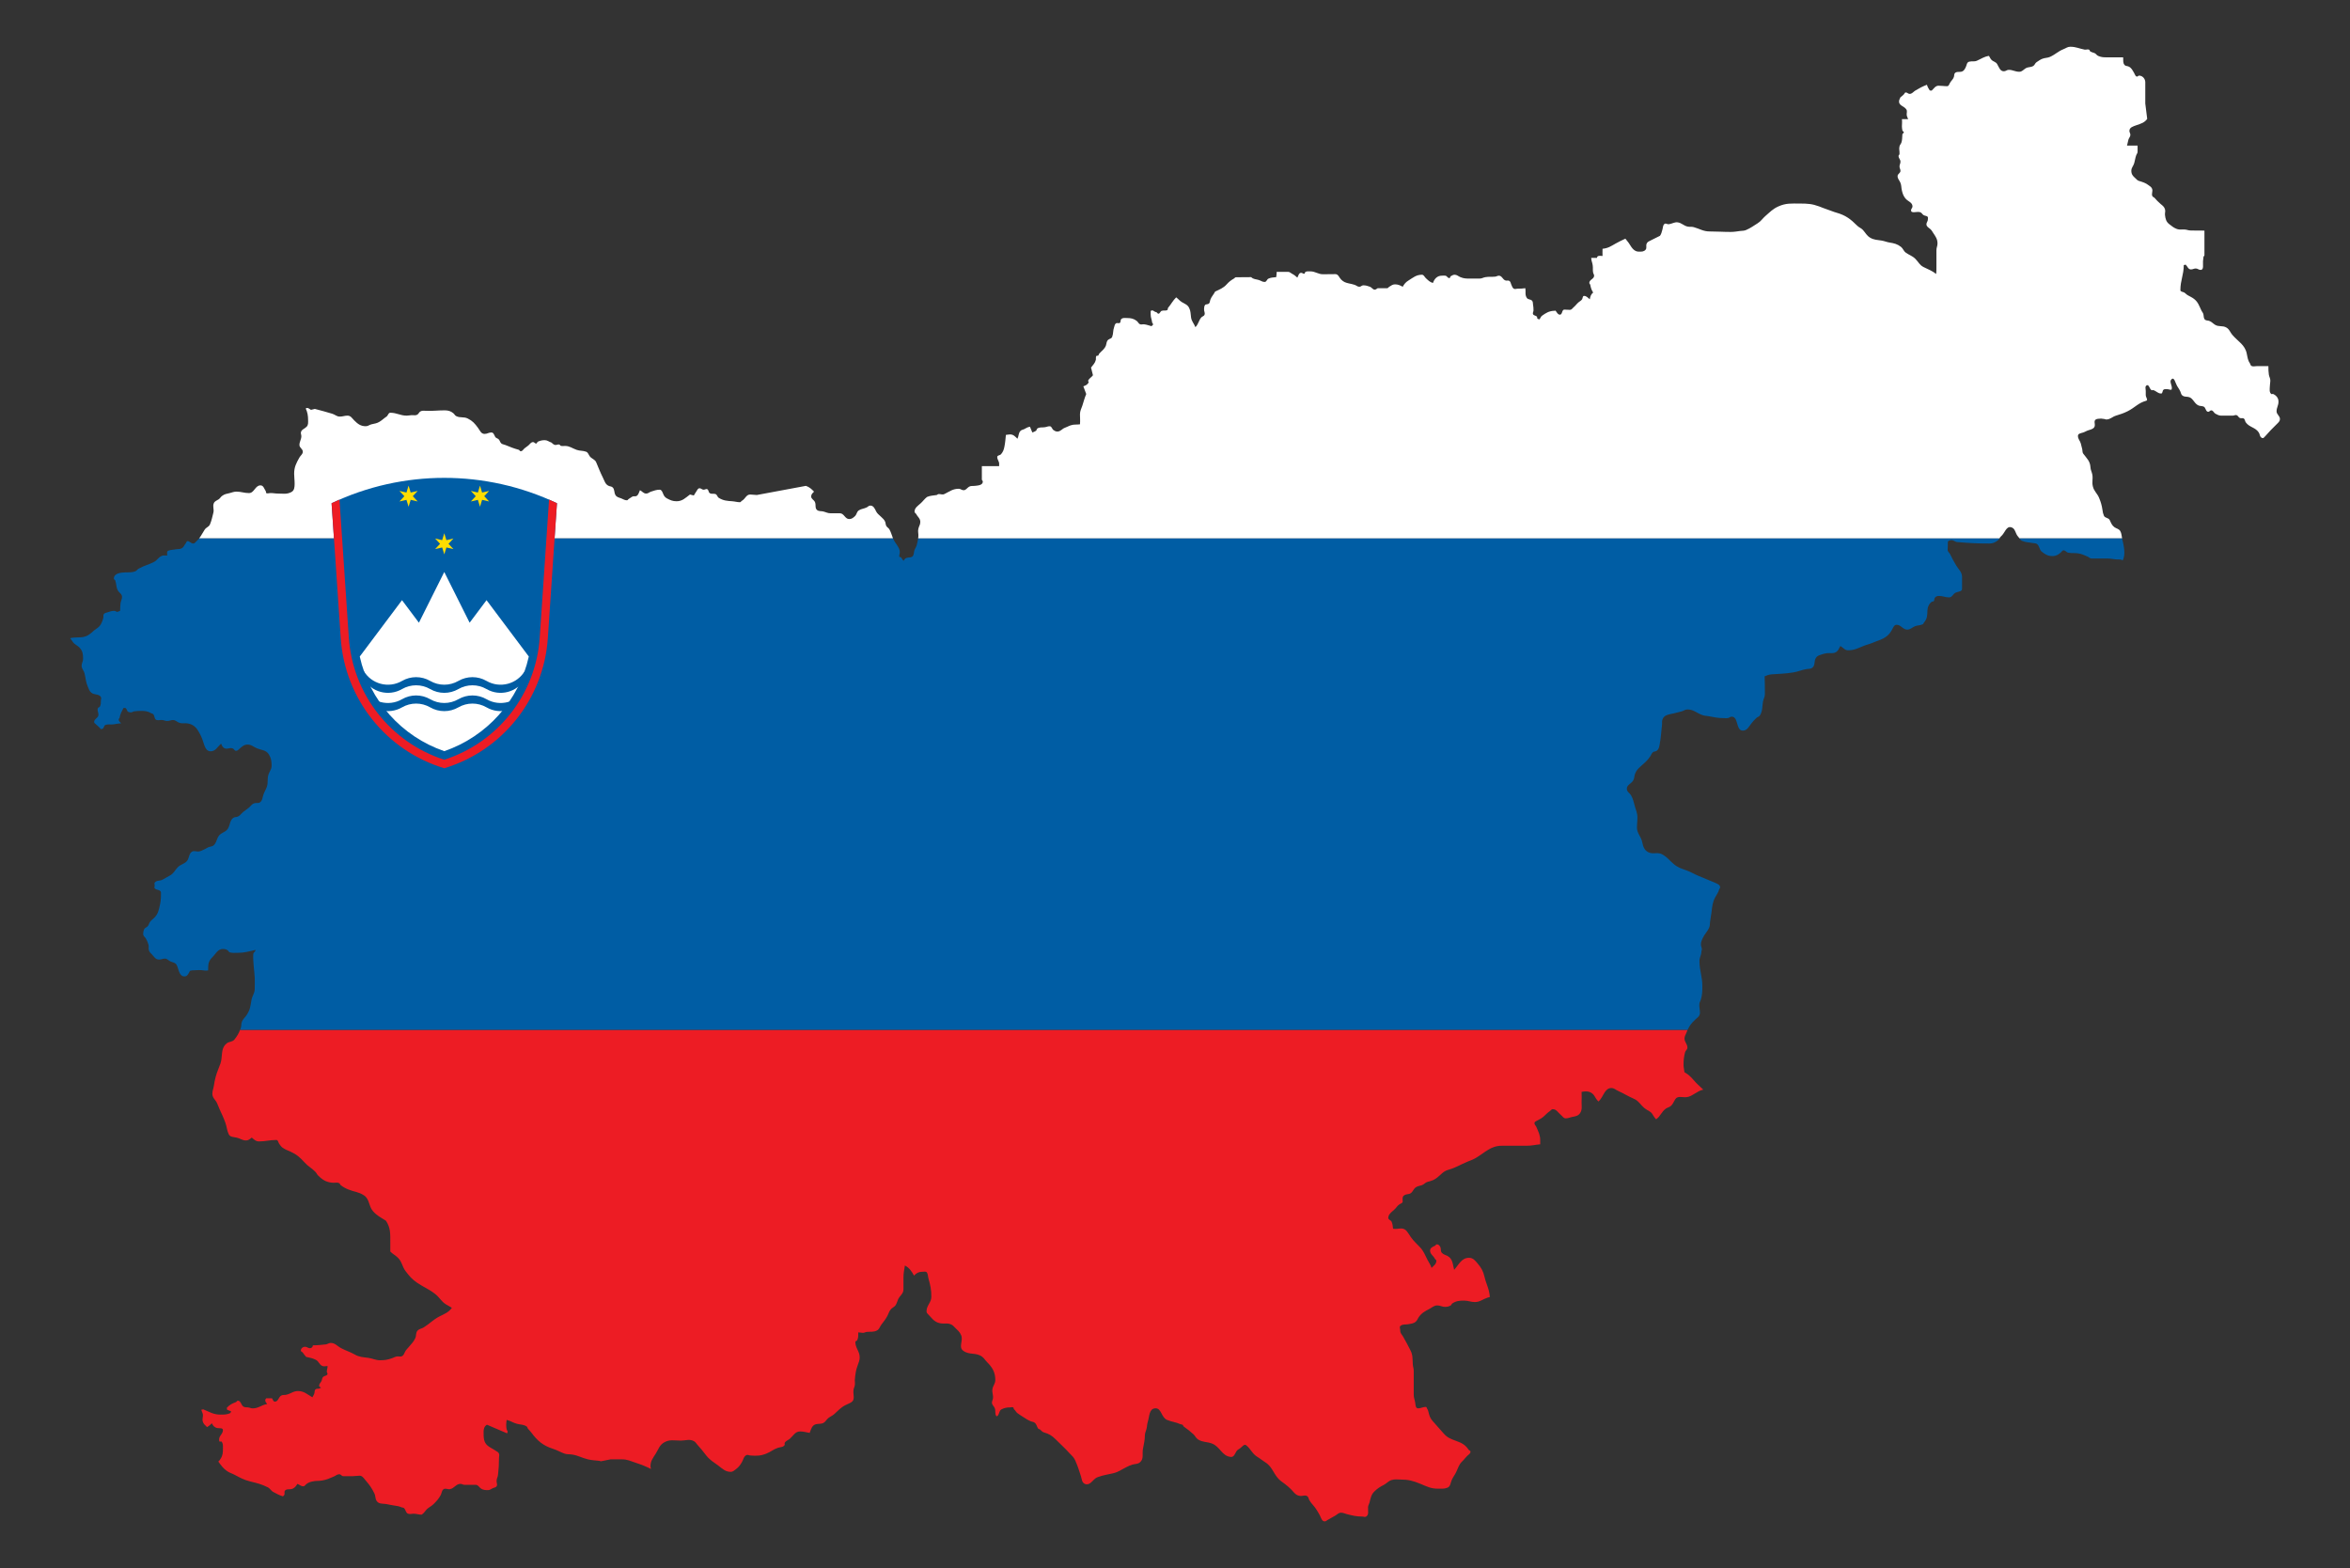 <?xml version="1.0" encoding="UTF-8"?>
<!DOCTYPE svg  PUBLIC '-//W3C//DTD SVG 1.1//EN'  'http://www.w3.org/Graphics/SVG/1.1/DTD/svg11.dtd'>
<svg enable-background="new 0 0 2550 1701.481" version="1.1" viewBox="0 0 2550 1701.5" xml:space="preserve" xmlns="http://www.w3.org/2000/svg">

	
		<rect x="0" y="0" width="2550" height="1701.5" fill="#333333" stroke="none"/>

	
		<path d="m1449 1644.5c2.208-1.324 3.524-3.132 6.262-3.132 2.48 0 3.926 0.999 6.262 1.565 6.274 1.521 10.177 2.61 16.7 2.61 1.565 0 2.893 0.819 4.174 0 3.415-2.181 1.725-6.261 2.088-10.437 0.158-1.823 1.128-3.012 1.566-4.697 1.256-4.838 1.697-8.481 5.218-12.002 3.391-3.392 6.137-5.082 10.437-7.306 3.265-1.689 4.835-4.158 8.35-5.218 3.397-1.025 5.74-0.523 9.393-0.523 8.743 0 13.969 1.42 21.918 4.696 6.922 2.852 11.22 5.219 18.787 5.219 4.046 0 6.657 0.4 10.437-1.044 3.394-1.297 3.262-5.087 4.697-8.349 1.434-3.26 3.101-5.104 4.697-8.35 2.317-4.712 3.006-8.475 6.783-12.003 2.091-1.951 3.133-3.654 5.219-5.74 1.564-1.564 3.652-2.348 3.652-4.697 0-1.172-1.512-1.206-2.087-2.088-3.339-5.12-7.187-7.27-13.047-9.393-6.014-2.179-9.932-3.508-14.09-8.349-4.581-5.334-7.426-8.228-12.003-13.568-2.467-2.878-3.263-5.219-4.175-8.871-0.391-1.565-0.663-2.863-1.566-4.175-0.532-0.775-0.523-2.088-1.565-2.088-3.26 0-5.087 1.565-8.35 1.565-2.738 0-2.725-3.655-3.131-6.262-0.507-3.262-1.566-5.086-1.566-8.479v-25.832c0-2.87-0.875-4.569-1.043-7.438-0.353-6.002 0.152-9.796-2.61-15.134-2.977-5.751-4.597-8.983-7.829-14.612-1.336-2.33-3.131-3.652-3.131-6.391 0-2.219-1.338-4.395 0.523-5.611 2.729-1.785 5.214-0.938 8.349-1.565 3.387-0.676 5.871-0.653 8.35-3.131 1.174-1.174 1.667-2.759 2.609-4.174 3.231-4.849 6.902-6.681 12.003-9.394 2.987-1.589 4.828-3.652 8.349-3.652 3.263 0 5.09 1.565 8.35 1.565 2.48 0 4.16-0.42 6.262-1.565 0.768-0.419 0.783-1.567 1.566-2.088 4.306-2.869 7.828-3.131 13.047-3.131 4.435 0 7.045 1.566 11.481 1.566 5.61 0 8.356-2.985 13.568-4.697 0.98-0.322 1.879-0.569 2.736-0.779-0.783-9.393-3.65-13.05-5.867-22.183-1.437-6.001-3.392-9.521-7.307-14.09-2.74-3.259-4.957-6.262-9.393-6.262-8.089 0-10.829 7.045-16.177 13.047-1.565-6.262-1.565-12.132-7.305-15.134-2.349-1.174-4.698-1.566-6.263-3.654-1.436-1.955-0.392-4.174-1.564-6.262-0.784-1.434-1.958-2.609-3.654-2.609-1.044 0-1.176 1.176-2.088 1.565-2.608 1.176-5.218 2.349-5.218 5.219 0 3.914 3.522 5.479 5.218 8.871 0.391 0.916 1.567 1.044 1.567 2.088 0 3.654-2.61 5.219-5.219 7.827-1.044-3.391-2.48-5.218-4.175-8.349-3.001-5.609-4.046-9.522-8.349-14.091-3.785-4.042-6.655-6.391-9.916-10.958-3.131-4.436-4.958-9.393-10.437-9.393-3.524 0-5.351 0.913-8.872 0.26-0.392-2.999-0.392-4.825-1.565-7.566-0.783-1.827-3.652-2.088-3.652-4.175 0-4.958 6.001-7.567 8.871-11.481 1.043-1.304 1.826-2.217 3.13-3.131 1.435-1.043 3.654-1.304 3.654-3.131 0-2.478-0.653-4.697 1.044-6.262 1.827-1.695 3.782-1.434 6.262-2.087 3.783-1.174 3.914-5.349 7.306-7.306 2.216-1.305 3.914-1.305 6.262-2.088 2.478-0.912 3.652-2.999 6.262-3.652 4.304-1.044 7.045-1.956 10.437-4.696 4.435-3.522 6.523-6.785 12.003-8.35 8.35-2.348 12.915-5.609 20.874-8.871 3.131-1.304 5.349-1.956 8.35-3.652 10.697-6.131 16.438-13.568 28.831-13.568h26.875c5.74 0 9.003-1.044 14.744-1.566v-4.305c0-5.872-1.957-9.133-4.174-14.483-0.654-1.566-2.088-2.348-2.088-4.175 0-1.434 1.434-1.955 2.608-2.61 2.349-1.434 4.175-1.955 6.263-3.652 3.131-2.478 4.565-4.565 7.828-6.783 1.174-0.783 1.695-2.088 3.131-2.088 4.175 0 5.609 3.652 8.872 6.262 1.956 1.565 2.739 3.654 5.219 3.654 2.87 0 4.565-1.044 7.305-1.565 3.522-0.652 6.391-1.174 8.35-4.175 2.348-3.654 1.566-6.914 1.566-11.349 0-4.567 0.261-7.045 0-11.612 1.827-0.261 2.739-0.523 4.566-0.523 4.174 0 7.437 1.697 9.525 5.218 1.304 2.22 2.216 3.785 4.174 5.742 3.392-3 4.305-6.131 6.785-9.916 1.826-2.739 3.914-4.698 7.306-4.698 2.999 0 4.565 1.958 7.306 3.132 6.652 3.001 10.044 5.479 16.699 8.349 5.609 2.348 7.306 6.523 12.002 10.437 3.131 2.609 6.262 3.002 8.35 6.262 1.434 2.22 2.216 3.785 4.175 5.742 4.825-3.392 5.609-7.958 10.437-11.481 1.434-1.044 2.608-1.305 4.174-2.088 3.522-1.955 4.043-5.086 6.262-8.349 2.478-3.782 7.306-1.695 12.002-2.088 6.263-0.521 12.046-7.225 18.309-8.14-1.875-1.66-3.721-3.545-5.784-5.428-2.999-2.738-4.436-4.959-7.306-7.827-2.507-2.507-4.813-4.213-7.376-5.67-0.254-2.942-0.974-5.158-0.974-8.028 0-5.218 0.365-8.357 1.565-13.439 0.495-2.094 2.61-3 2.61-5.219 0-4.043-3.131-5.869-3.131-9.914 0-2.609 1.262-3.93 2.087-6.262 0.397-1.121 0.805-2.157 1.235-3.132h-1570.7c-1.485 3.999-3.144 6.742-6.055 10.435-2.22 2.871-5.612 2.088-8.35 4.175-5.35 4.175-4.958 9.786-5.741 16.699-0.523 4.175-1.565 6.655-3.131 10.437-2.87 7.177-4.046 11.613-5.219 19.309-0.521 3.131-1.565 5.089-1.565 8.35 0 4.567 3.392 6.262 5.219 10.437 0.912 2.348 1.565 3.914 2.609 6.262 2.478 5.479 4.174 8.872 6.262 14.612 1.695 4.697 1.565 7.959 3.654 12.524 1.433 3.132 4.957 3.001 8.349 3.652 4.043 0.783 6.262 3.132 10.437 3.132 2.739 0 4.175-1.567 6.262-3.132 2.61 2.349 4.305 4.175 7.828 4.175 7.306 0 11.481-1.565 18.787-1.565 2.087 0 1.956 2.609 3.131 4.175 1.172 1.565 2.088 3.131 3.652 4.175 2.871 2.087 5.087 2.74 8.35 4.175 6.913 3.131 10.567 6.394 15.656 12.002 3.913 4.306 7.305 5.74 11.48 9.916 1.437 1.436 1.697 2.74 3.131 4.174 5.09 5.089 9.525 7.567 16.699 7.827 2.48 0 4.175-0.651 6.263 0.523 0.783 0.392 0.783 1.565 1.565 2.087 2.87 2.219 5.088 3.392 8.35 4.696 6.262 2.609 10.958 2.48 16.699 6.263 6.394 4.174 4.957 11.48 9.914 17.221 4.435 5.089 8.481 6.784 14.09 10.437 4.959 7.567 4.698 13.829 4.698 22.833v10.566c3.001 3.003 5.479 3.915 8.349 6.785 4.568 4.567 4.436 9.525 8.35 14.612 4.175 5.479 6.784 8.61 12.525 12.524 7.305 4.958 12.263 6.523 19.307 12.002 5.219 4.046 6.523 8.089 12.003 11.481 2.219 1.304 4.045 2.219 6.263 3.654-3.654 5.088-7.957 6.522-13.569 9.393-7.174 3.784-10.437 7.828-17.221 12.003-2.217 1.304-4.435 1.304-6.262 3.131-2.348 2.348-1.305 5.35-2.61 8.349-1.956 4.307-4.436 6.263-7.306 9.916-1.044 1.304-2.217 2.219-3.131 3.654-1.565 2.479-1.955 5.479-4.697 6.262-1.434 0.392-2.61-0.13-4.175 0-2.609 0.131-3.782 1.304-6.262 2.087-4.697 1.565-7.566 2.088-12.525 2.088-5.086 0-8.088-1.956-13.047-2.61-5.739-0.783-9.654-0.783-14.611-3.654-5.348-2.999-9.133-3.914-14.612-6.783-4.305-2.216-6.523-5.74-11.48-5.74-2.088 0-3.132 1.305-5.219 1.565-4.826 0.523-9.262 1.045-14.09 1.045 0 1.695-1.437 3.131-3.132 3.131-2.087 0-3.13-1.565-5.218-1.565-2.48 0-4.697 1.695-4.697 4.175 0 1.172 1.434 1.172 2.087 2.087 1.044 1.434 2.348 3.392 3.654 4.697 4.043 0.912 6.784 1.305 10.436 3.131 3.522 1.695 3.654 5.349 7.307 6.785 1.826 0.651 3.391 0 5.479 0 0.13 2.477-0.783 3.782-0.783 6.262 0 0.912 0.783 1.174 0.783 2.087 0 2.349-3.392 1.956-4.958 3.654-1.044 1.172-0.914 2.738-1.565 4.174-0.914 1.956-2.61 3-2.61 5.219 0 1.174 1.304 1.304 2.088 2.087-0.784 0.13-1.305 0.912-2.088 1.044-1.436 0.261-3.263-0.132-4.175 1.044-0.914 1.174-0.521 2.739-1.043 4.175-0.523 1.694-1.305 2.608-2.088 4.174-5.739-3.263-9.002-6.783-15.655-6.783-5.48 0-8.221 3.392-13.568 4.175-1.437 0.128-2.871 0-4.175 0.521-3.524 1.565-3.392 6.785-7.306 6.785-1.827 0-2.088-2.219-3.131-3.654h-6.263c-0.392 0.783-1.043 1.174-1.043 2.088 0 1.826 1.043 2.738 2.087 4.174-6.393 1.044-9.263 4.698-15.655 4.698-2.088 0-3.131-0.784-5.219-1.044-1.565-0.132-2.74 0-4.174-0.523-3.392-1.175-3.132-6.783-6.785-6.783-1.044 0-1.176 1.304-2.087 1.565-4.175 1.565-6.916 2.87-9.916 6.262 0.39 0.652-0.132 1.695 0.521 2.088 1.434 0.783 2.609 0.911 4.175 1.565-0.521 0.651-0.261 1.826-1.044 2.087-3.652 1.566-6.394 1.566-10.436 1.566-7.699 0-11.742-2.87-18.787-5.741l-2.087 0.523c0.39 1.565 1.172 2.609 1.565 4.174 0.782 3.131-0.783 5.219 0 8.35 0.651 2.739 2.608 4.175 4.696 6.262 2.217-1.304 3.391-2.348 5.218-4.175 1.174 2.871 3.261 4.826 6.262 5.219 2.217 0.261 5.741-0.261 5.741 2.087 0 4.436-4.175 6.002-4.175 10.437 0 0.783 0.13 1.565 0.523 2.088 0.39 0.521 1.694-0.523 2.087 0 1.827 2.087 1.565 4.435 1.565 7.305 0 4.566-0.132 7.829-2.608 11.481-0.717 1.113-1.433 2.226-2.414 2.926 2.999 4.045 5.152 7.248 9.197 10.119 2.87 2.088 5.087 2.48 8.35 4.175 6.522 3.391 10.176 5.611 17.221 7.306 7.436 1.827 11.872 2.87 18.787 6.262 2.738 1.304 3.521 3.784 6.262 5.219 3.782 2.087 6.262 3.391 10.437 4.696 0.39-0.913 1.434-1.174 1.565-2.088 0.26-1.434-0.393-3.131 0.521-4.175 2.088-2.348 5.479-0.783 8.35-2.087 2.61-1.174 3.652-2.999 5.219-5.219 2.347 0.915 3.652 2.61 6.262 2.61 1.695 0 2.348-1.695 3.652-2.61 2.087-1.434 3.782-2.087 6.262-2.608 3.914-0.912 6.523-0.391 10.437-1.044 4.958-0.783 7.828-2.217 12.524-4.175 2.349-0.912 3.654-2.608 6.263-2.608 1.827 0 2.478 2.087 4.303 2.087h10.177c2.87 0 4.567-0.522 7.437-0.522 3 0 4.436 2.48 6.263 4.698 4.565 5.218 6.913 8.481 9.915 14.611 1.434 3.001 0.651 5.74 2.61 8.35 2.348 3.263 6.392 2.48 10.437 3.131 3.131 0.521 5.087 1.175 8.349 1.566 3.262 0.393 5.48 0.783 8.35 2.088 0.651 0.26 1.565 0.13 2.087 0.521 2.349 1.827 1.956 5.35 4.698 6.262 2.216 0.783 3.782 0 6.262 0 3.261 0.132 5.086 1.044 8.349 1.044 2.218-1.305 3.132-2.739 4.698-4.698 2.61-3.259 5.479-3.913 8.349-6.783 3.392-3.391 5.609-5.74 7.829-9.916 1.172-2.348 0.912-4.826 3.131-6.262 2.087-1.304 4.304 0.393 6.784 0 4.826-0.912 6.523-5.74 11.481-5.74 1.695 0 2.609 1.044 4.305 1.044h12.263c2.741 0 3.654 2.871 5.872 4.175 2.348 1.436 4.435 1.566 7.306 1.566 2.216 0 3.26-1.174 5.218-2.087 1.566-0.783 3.261-0.652 4.175-2.088 1.304-1.955-0.26-3.782 0-6.262 0.261-2.478 1.304-3.782 1.566-6.262 0.783-7.174 1.044-11.088 1.044-18.266 0-1.826 0.651-3.13 0-4.697-0.653-1.565-2.22-2.217-3.653-3.131-3.003-2.087-5.48-2.999-8.35-5.218-4.828-3.782-4.697-9.133-4.697-15.395 0-3.26 0.912-6.002 3.652-7.567l21.918 9.394c0-0.784 0.521-1.174 0.521-1.956 0-0.914-0.914-1.436-1.044-2.219-0.392-1.956-0.521-3.261-0.521-5.348 0-1.958 0.261-3.132 0.521-5.089 4.436 1.044 6.653 3.001 10.96 4.174 4.175 1.176 7.306 0.523 10.958 3.132 0.651 0.392 0.521 1.436 1.044 2.087 1.304 1.565 2.478 2.609 3.654 4.175 6.783 9.132 12.654 14.221 23.483 17.743 4.958 1.565 7.566 3.392 12.525 5.218 2.999 1.044 5.218 0.523 8.349 1.044 6.784 1.044 10.567 3.652 17.222 5.218 5.218 1.176 6.652 0.915 12.003 1.567l2.087 0.521 10.437-2.088h12.397c5.872 0 9.263 1.827 14.743 3.654 6.653 2.219 10.437 3.654 16.7 6.783-0.132-1.172-0.523-1.826-0.523-2.999 0-5.74 2.739-8.871 5.741-13.7 2.999-4.825 4.043-9.132 8.872-12.002 6.13-3.652 11.088-2.087 18.265-2.087 5.479 0 9.262-1.956 14.091 0.521 1.694 0.783 2.477 2.348 3.652 3.654 3.914 4.306 6.262 7.306 9.914 12.002 4.175 5.218 7.829 7.045 13.047 10.959 4.698 3.523 7.697 6.784 13.569 6.784 2.216 0 3.521-1.435 5.218-2.609 3.131-2.348 4.826-4.435 6.783-7.828 1.827-3.132 1.956-6.523 5.219-7.827 1.434-0.523 2.608 0.521 4.175 0.521 6.652 0.521 11.088 0.392 17.221-2.088 4.958-1.955 7.436-4.565 12.525-6.262 2.739-0.912 5.869-0.521 7.305-3.131 0.261-0.651-0.26-1.434 0-2.087 1.174-2.478 3.654-2.87 5.742-4.696 3.782-3.392 5.74-7.828 10.958-7.828 4.043 0 6.392 0.913 10.437 1.564 1.565-4.043 2.478-8.349 6.783-9.393 3.131-0.783 5.609 0 8.35-1.565 2.348-1.304 2.999-3.522 5.218-5.219 2.218-1.694 4.175-2.348 6.263-4.174 4.697-4.043 6.913-7.174 12.524-9.916 2.348-1.172 4.043-1.695 6.262-3.131 4.043-2.739 1.695-7.566 2.087-12.525 0.13-2.477 1.305-3.782 1.567-6.262 0.26-2.478-0.261-3.782 0-6.262 0.651-6.001 1.043-9.522 3.131-15.134 1.044-2.999 2.087-5.087 2.087-8.35 0-6.652-4.697-10.044-4.697-16.699 0-1.172 1.695-1.043 2.087-2.087 1.305-2.999 1.044-5.087 1.044-8.35 1.956 0 3.131 0.523 5.087 0.523 1.697 0 2.609-0.912 4.307-1.044 4.303-0.391 7.305 0.392 10.958-1.566 2.608-1.434 2.999-3.914 4.696-6.262 2.739-3.654 4.697-5.87 6.784-9.916 1.174-2.348 1.565-4.175 3.132-6.262 1.695-2.348 4.175-2.739 5.741-5.219 1.304-2.087 1.564-4.043 2.608-6.262 2.088-4.175 5.741-5.869 5.741-10.567v-12.785c0-5.089 0.783-8.089 1.565-13.177 4.958 2.608 7.045 6.001 9.915 10.958 2.479-2.739 5.088-4.175 8.872-4.175 2.088 0 4.175-0.783 5.219 1.044 1.174 2.087 0.912 3.914 1.566 6.262 2.088 7.438 3.131 12.002 3.131 19.83 0 6.395-5.218 9.265-5.218 15.656 0 0.741 0.161 1.372 0.48 2.005 4.999 5.04 7.478 9.74 14.131 11.041 4.695 0.918 8.214-0.637 12.525 1.566 1.558 0.796 2.481 1.958 3.654 3.131 2.869 2.869 5.219 4.567 6.783 8.35 2.48 6-3.132 12.711 2.088 16.699 6.861 5.242 14.19 1.476 20.874 6.783 2.186 1.736 3.131 3.655 5.218 5.741 5.741 5.74 8.872 11.09 8.872 19.309 0 4.045-2.48 6.001-3.131 9.915-0.652 3.914 1.179 6.396 0.521 10.437-0.255 1.565-1.044 2.61-1.044 4.175 0 2.741 2.245 3.776 3.131 6.262 1.068 2.993-0.233 5.584 1.567 8.35 0.455 0.7 1.7-0.389 2.087-1.044 1.308-2.214 1.305-5.087 3.653-6.262 3.13-1.565 5.74-2.087 9.394-2.087 1.175 0 2.088-0.522 3.131 0 0.782 0.391 0.4 1.557 1.044 2.087 1.572 1.296 2.095 2.994 3.653 4.175 2.225 1.688 3.906 2.623 6.262 4.175 2.993 1.97 5.096 3.377 8.35 4.697 1.571 0.637 2.875 0.517 4.174 1.565 2.092 1.691 2.124 4.021 3.654 6.262 0.428 0.629 1.443 0.514 2.087 1.044 1.573 1.296 2.23 2.575 4.175 3.131 5.359 1.531 8.611 3.392 12.524 7.306 5.872 5.871 9.664 9.125 15.134 15.134 2.488 2.733 4.708 4.303 6.263 7.827 2.878 6.52 4.085 10.425 6.262 17.222 1.083 3.379 0.859 6.733 4.175 8.349 2.232 1.088 4.434 0.39 6.262-1.043 2.999-2.35 4.189-4.923 7.828-6.263 6.276-2.311 10.301-2.641 16.699-4.174 6.125-1.466 8.994-4.068 14.612-6.785 2.208-1.066 3.795-1.921 6.262-2.608 3.142-0.876 5.859-0.407 8.35-2.61 4.293-3.797 2.088-9.002 3.131-14.612 1.043-5.609 1.998-8.871 2.088-14.612 0.038-2.477 0.896-3.919 1.566-6.262 0.895-3.136 0.625-5.357 1.564-8.349 1.929-6.14 1.324-13.974 7.829-14.613 7.161-0.703 6.533 9.764 13.047 12.525 5.488 2.326 9.249 2.25 14.612 4.696 0.639 0.292 1.422 0.159 2.087 0.521 0.769 0.419 0.799 1.543 1.566 2.088 4.191 2.978 6.618 4.87 10.437 8.349 2.05 1.868 2.602 4.189 5.219 5.74 5.08 3.015 9.144 2.191 14.611 4.175 9.274 3.363 10.96 13.969 20.874 14.612 4.528 0.294 4.303-6.399 8.35-8.35 3.259-1.572 5.662-6.434 8.349-4.175 5.062 4.259 6.391 9.14 12.004 12.525 3.257 1.965 5.114 3.744 8.349 5.74 9.028 5.57 8.958 14.45 17.743 20.874 5.573 4.076 8.986 6.67 13.568 12.002 1.808 2.103 3.657 3.24 6.262 3.654 3.134 0.499 5.989-1.416 8.35 0.523 1.29 1.059 1.256 2.768 2.087 4.175 2.561 4.334 5.24 6.12 7.829 10.436 1.324 2.207 2.504 3.904 3.652 6.263 1.327 2.728 2.087 6.262 5.218 6.262 1.305 0 2.102-1.019 3.132-1.567 3.14-1.668 5.336-2.889 8.347-4.696z" fill="#ED1C24"/>
		<path d="m1839.4 1106.4c2.458-2.236 5.098-3.782 5.218-7.306 0.139-4.042-1.174-6.523-0.521-10.437 0.261-1.564 1.133-2.62 1.565-4.175 1.524-5.49 1.565-8.872 1.565-14.612 0-10.697-3.131-16.438-3.131-27.136 0-4.043 2.087-6.262 2.087-10.305 0-0.914 0.521-1.305 0.521-2.219 0-2.088-1.043-3.26-1.043-5.349 0-2.87 0.91-4.625 2.087-7.175 1.956-4.237 4.991-6.772 6.785-10.96 0.944-2.202 0.796-3.782 1.043-6.262 0.403-4.041 1.123-6.398 1.566-10.437 0.732-6.658 1.145-10.974 4.175-16.699 1.666-3.146 3.323-4.942 4.175-8.35 0.192-0.769 1.044-1.172 1.044-2.087 0-2.61-2.48-3.655-4.697-4.696-2.218-1.044-3.907-1.583-6.263-2.61-4.82-2.103-7.698-3.263-12.524-5.218-4.827-1.957-7.568-3.913-12.524-5.742-6.002-2.213-9.782-3.136-14.612-7.305-4.691-4.049-7.049-7.563-12.524-10.438-4.96-2.603-9.39 0.383-14.612-2.087-4.431-2.096-5.832-6.14-6.785-10.958-1.264-6.399-5.74-9.393-5.74-16.046 0-4.175 0.522-6.523 0.522-10.698 0-5.35-1.828-8.221-3.131-13.439-1.044-4.175-1.685-6.791-3.654-10.437-1.552-2.876-4.697-3.914-4.697-7.306 0-4.826 5.48-5.479 7.306-9.916 0.912-2.215 0.762-4.05 1.566-6.262 1.282-3.528 3.006-5.342 5.741-7.828 4.441-4.037 7.59-6.377 10.958-11.48 0.935-1.419 1.302-3.005 2.61-4.176 1.169-1.047 2.889-0.626 4.175-1.565 2.105-1.539 2.621-3.65 3.131-6.262 1.577-8.086 1.604-13.042 2.61-21.396 0.297-2.472-0.248-3.91 0.521-6.262 1.706-5.215 7.05-5.459 12.525-6.785 3.135-0.76 5.208-1.211 8.349-2.087 2.467-0.688 3.653-2.088 6.262-2.088 6.914 0 10.183 4.154 16.699 6.262 2.355 0.762 3.928 0.585 6.263 1.044 6.275 1.235 10.176 2.088 16.699 2.088 1.566 0 2.737 0.249 4.174 0 1.563-0.271 2.479-1.565 4.175-1.565 7.567 0 4.436 15.132 12.004 15.132 4.696 0 6.542-4.161 9.393-7.828 1.713-2.201 3.131-3.653 5.218-5.739 1.434-1.434 3.223-1.457 4.175-3.132 2.831-4.978 2.21-9.002 3.131-14.611 0.514-3.132 2.087-4.958 2.087-8.218 0-6.306 0-12.612-0.26-19.44 2.999-1.043 4.303-1.827 7.566-2.087 9.133-0.652 14.481-0.652 23.484-2.088 5.74-0.911 8.872-2.738 14.612-3.653 2.348-0.391 4.435 0 6.262-1.565 3.131-2.739 1.434-6.785 3.652-10.437 1.305-2.218 3.262-2.871 5.742-3.654 2.347-0.783 3.782-1.304 6.262-1.565 4.042-0.39 7.305 0.783 10.437-1.564 2.217-1.567 2.61-3.915 4.174-6.263 3.131 1.827 4.698 4.696 8.35 4.696 6.653 0 10.567-2.216 16.699-4.696 3.914-1.565 6.523-1.955 10.437-3.653 5.609-2.478 9.654-3 14.612-6.785 2.999-2.348 4.437-4.435 6.262-7.828 1.174-2.217 2.087-4.696 4.697-4.696 4.826 0 6.653 5.218 11.481 5.218 3.522 0 5.218-2.348 8.35-3.652 2.999-1.174 5.479-0.783 8.349-2.087 0.912-0.391 0.912-1.305 1.565-2.088 1.695-2.087 2.61-3.654 3.131-6.262 0.912-4.826-0.261-8.218 2.088-12.525 0.783-1.565 1.826-2.608 3.131-3.653 0.521-0.39 1.695 0 2.087-0.523 1.044-1.172 0.391-2.999 1.565-4.174 1.174-1.174 2.478-1.565 4.175-1.565 4.304 0 6.653 1.565 10.958 1.565 3.522 0 4.175-3.914 7.306-5.219 2.739-1.172 6.785-1.043 6.785-4.043v-12.785c0-5.35-3.524-7.959-6.262-12.394-2.871-4.696-4.307-7.567-6.785-12.525-0.913-1.826-2.609-2.608-2.609-4.696 0-3.465 0.397-5.816 0.275-8.933 1.081-0.957 2.294-1.505 3.898-1.505 2.609 0 3.673 1.879 6.263 2.087 13.664 1.102 21.266 1.567 34.963 1.567 3.914 0 6.379-1.327 9.393-3.654 0.791-0.609 1.185-1.342 1.588-2.087h-1173.4c-0.324 2.142-0.822 3.858-1.323 6.261-0.391 2.48-1.565 3.914-2.609 6.262-0.912 2.219-0.523 4.175-1.566 6.263-1.304 2.608-4.565 1.696-7.306 2.608-1.565 0.521-2.088 1.827-3.131 3.131-1.044-1.174-1.827-2.348-2.609-3.653-0.39-0.651-2.087-0.13-2.087-1.044 0-2.478 1.044-3.914 0.521-6.262-1.304-5.479-4.565-7.436-6.783-12.524-0.164-0.363-0.302-0.702-0.444-1.043h-752.81c-0.82 1.045-1.756 2.078-2.913 3.13-1.176 1.043-1.958 2.61-3.652 2.61-2.61 0-3.654-2.61-6.263-2.61-1.044 0-1.044 1.436-1.565 2.087-1.959 2.088-2.219 4.436-4.697 5.741-2.088 1.044-3.914 0.653-6.262 1.044-3.131 0.653-5.35 0.393-8.35 1.565-1.826 0.783-1.043 3.131-1.043 5.219-2.48 0.131-4.045-0.523-6.263 0.521-3.523 1.565-4.435 4.435-7.828 6.262-6.132 3.263-10.569 3.914-16.699 7.306-1.827 0.913-2.219 2.48-4.175 3.131-3.784 1.304-6.394 0.914-10.437 1.044-5.611 0.131-12.524 1.175-12.524 6.784 0 1.044 1.304 1.176 1.566 2.088 1.304 3.913 0.783 6.784 2.608 10.437 1.435 3.002 4.698 3.914 4.698 7.306 0 2.087-1.044 4.174-1.566 6.262-0.261 3.523-0.523 5.35-0.523 8.87-1.304 0.261-1.827 1.044-3.131 1.044s-1.826-1.044-3.131-1.044c-2.87 0-4.697 0.654-7.306 1.567-1.697 0.521-3.131 0.653-4.175 2.087-0.783 1.176-0.131 2.741-0.521 4.175-1.436 5.088-2.871 8.61-7.306 11.48-3.263 2.088-4.697 4.045-7.828 6.263-6.002 4.306-11.352 2.741-18.787 3.653l-2.087 0.521c1.434 1.437 1.955 2.61 3.131 4.176 2.348 3.13 5.347 3.652 7.828 6.783 2.87 3.524 3.131 6.916 3.131 11.481 0 2.87-1.564 4.435-1.564 7.306 0 3.523 2.347 4.957 3.13 8.349 1.435 5.74 1.305 9.263 3.654 14.612 1.044 2.48 1.566 4.567 3.653 6.262 3.392 2.871 8.089 1.044 10.437 4.696 0.783 1.304 0 2.609 0 4.175 0 2.48 0 4.175-1.044 6.262-0.392 0.914-1.696 0.653-2.087 1.565-1.175 2.61 0.523 4.436 0.523 7.306 0 3.524-4.698 4.307-4.698 7.828 0 1.305 1.174 1.697 2.088 2.61 1.955 1.958 3.652 3.001 5.218 5.219 0.651-0.391 1.566-0.13 2.088-0.523 1.566-1.304 1.172-3.653 3.131-4.175 2.999-0.911 5.086-0.13 8.349-0.521 3.261-0.39 5.087-1.044 8.35-1.044-0.914-1.434-2.61-2.347-2.61-4.174 0-0.912 0.912-1.305 1.044-2.088 0.783-4.304 2.216-6.522 4.175-10.437 0.651 0.132 1.434-0.26 2.087 0 1.827 0.914 1.304 3.263 3.131 4.175 1.044 0.523 1.956 0.523 3.131 0.523 1.305 0 1.827-0.912 3.132-1.044 2.87-0.391 4.435-0.521 7.305-0.521 4.566 0 7.567 0.26 11.481 2.608 0.783 0.393 1.565 0.393 2.087 1.044 1.695 1.957 1.044 5.611 3.654 6.262 2.348 0.523 3.782-0.261 6.262 0 2.087 0.261 3.131 1.044 5.219 1.044 2.477 0 3.782-1.044 6.262-1.044 2.999 0 4.435 2.348 7.305 3.131 3.132 0.914 5.219 0 8.35 0.521 5.219 0.783 8.74 3.392 11.481 7.828 2.739 4.436 4.175 7.567 5.741 12.525 1.434 4.567 2.999 9.916 7.828 9.916 5.479 0 7.436-4.696 11.48-8.35 0.913 2.348 1.827 4.436 4.175 5.218 3 1.044 5.349-1.172 8.35 0 1.565 0.523 1.956 2.61 3.654 2.61 1.827 0 2.87-1.565 4.174-2.61 2.739-2.347 4.698-4.174 8.35-4.174 4.435 0 6.392 2.61 10.437 4.174 4.958 1.959 9.523 1.698 12.524 6.263 2.61 4.045 3.132 7.566 3.132 12.524 0 4.307-2.61 6.263-3.654 10.437-1.175 4.696 0 8.089-1.565 12.525-1.176 3.263-2.48 5.088-3.652 8.349-1.176 3.263-0.916 6.262-3.654 8.35-1.957 1.436-3.914 0.26-6.262 1.043-2.609 0.784-3.654 2.871-5.741 4.698-2.088 1.826-4.046 2.87-6.262 4.696-2.348 1.957-3.392 4.175-6.262 5.219-1.437 0.52-2.871 0.26-4.175 1.043-4.307 2.74-3.524 7.698-6.262 12.003-1.958 3.131-4.828 3.524-7.828 5.74-4.175 3.131-3.524 7.438-6.785 11.48-1.436 1.827-3.392 1.959-5.741 2.61-1.697 0.393-2.61 1.436-4.175 2.088-2.348 0.914-3.784 2.087-6.262 2.61-3.131 0.782-5.741-1.305-8.35 0.521-2.87 2.087-2.608 5.088-4.175 8.35-2.347 4.696-7.175 4.567-10.958 8.349-3.262 3.263-4.306 6.655-8.35 8.872-3.13 1.697-5.218 3.001-8.349 4.696-3.001 1.565-6.262 0.392-8.35 3.131-0.653 0.914 0 1.958 0 3.132 0 1.175-0.783 2.347 0 3.13 1.956 1.958 4.566 1.176 6.262 3.132 0.652 0.783 0.523 1.957 0.523 3.131 0 6.133-0.523 9.785-2.087 15.655-0.914 3.654-1.697 6.001-4.175 8.872-1.958 2.348-4.045 3.263-5.741 5.741-1.044 1.436-1.044 2.74-2.087 4.175-1.044 1.565-3.392 1.827-4.175 3.652-0.784 1.827-1.044 3.131-1.044 5.219 0 2.348 2.087 3.131 3.131 5.218 1.174 2.348 1.956 3.784 2.61 6.262 0.651 2.349-0.261 4.045 0.521 6.263 0.523 1.566 1.827 3.131 3.131 4.175 2.478 2.74 4.043 5.74 7.829 5.74 2.477 0 3.782-1.044 6.262-1.044 2.738 0 3.782 2.088 6.262 3.132 2.87 1.175 5.479 1.304 6.785 4.174 2.347 5.219 2.608 12.003 8.349 12.003 3.131 0 4.305-3.131 5.741-5.74 0.391-0.783 1.434-0.391 2.087-0.783 4.043 0 6.392-0.523 10.438-0.261 2.87 0.132 4.435 0.915 7.305 0.261 0.261-3-0.131-4.698 0.523-7.567 1.172-4.826 4.435-6.523 7.305-10.437 2.218-2.999 4.566-5.219 8.35-5.219 2.087 0 3.654 0.393 5.219 1.567 0.911 0.653 1.044 1.826 2.087 2.087 3.131 0.783 5.087 0.521 8.35 0.521 7.436 0 12.451-1.527 19.628-3.225-0.491 3.224-2.305 1.869-2.496 4.978-0.437 7.097 1.285 18.491 1.655 25.553 0.209 3.973-0.13 8.197-0.047 11.776 0.105 4.526-2.803 7.8-3.464 11.81-1.304 6.915-1.186 9.902-4.839 15.904-1.957 3.263-4.435 4.696-5.739 8.35-0.783 2.219-0.261 3.914-1.044 6.262-0.241 0.74-0.483 1.427-0.729 2.089h1570.7c1.923-4.366 4.3-7.453 8.155-10.957z" fill="#005DA4"/>
		<path d="m2193.7 586.68c4.443 1.943 7.699 1.706 12.525 2.609 1.434 0.268 3.019 0.111 4.175 1.044 2.886 2.328 2.365 6.112 5.218 8.35 3.802 2.98 6.655 4.697 11.481 4.697 3.914 0 6.506-1.587 9.393-4.175 0.896-0.803 1.305-2.088 2.61-2.088 2.219 0 3.127 2.248 5.219 2.61 4.691 0.811 7.819-0.094 12.524 1.044 3.383 0.818 5.083 1.842 8.35 3.131 1.689 0.667 2.48 2.087 4.306 2.087h16.96c4.175 0 6.391 0.798 10.566 1.044 2.478 0.146 4.432-0.384 6.262 1.044 3.599-6.137 1.174-16.568-0.521-23.484-0.045-0.178-0.076-0.348-0.114-0.522h-111.41c0.672 1.052 1.256 2.082 2.459 2.609z" fill="#005DA4"/>
		<path d="m2171.3 581.99c4.313-3.643 5.518-11.25 10.959-9.914 4.935 1.212 4.307 6.916 7.827 10.437 0.485 0.485 0.85 1.028 1.193 1.565h111.41c-0.635-2.885-0.497-5.243-1.973-7.827-1.436-2.478-4.045-2.61-6.262-4.175-2.871-2.088-3.654-4.565-5.219-7.828-1.304-2.61-5.089-1.956-6.262-4.698-0.915-2.216-1.304-3.914-1.565-6.262-0.783-5.086-1.697-8.349-3.653-13.047-2.088-5.086-5.48-7.045-6.784-12.524-1.176-4.696 0.261-7.828-0.523-12.524-0.521-3.132-1.957-5.087-2.087-8.35-0.392-6.523-3.914-9.393-7.827-14.612-1.044-1.434-0.653-2.999-1.044-4.696-0.521-2.348-0.915-3.914-1.566-6.262-0.914-3.261-3.131-4.826-3.131-8.349 0-2.61 3.392-2.871 5.74-3.654s3.782-1.959 6.262-2.61c2.87-0.783 5.87-1.827 6.262-4.696 0.391-2.348-1.043-4.567 0.522-6.262 1.566-1.697 3.914-1.176 6.307-1.507 1.161 0.245 2.335 0.379 3.608 0.464 0.781 0.051 1.174 0.521 1.957 0.521 4.435 0 6.397-2.863 10.569-4.174 4.959-1.558 7.975-2.446 12.524-4.698 8.105-4.01 11.54-9.088 20.353-11.48 2.392-0.65-0.617-3.783-0.523-6.262 0.065-1.702 0-2.565 0-4.176 0-2.479-1.153-5.111 1.044-6.262 2.49-1.302 2.838 3.705 5.218 5.219 0.492 0.312 1.456-0.21 2.088 0 3.287 1.095 4.85 3.652 8.349 3.652 1.813 0 1.166-3.143 2.609-4.174 1.297-0.926 2.61-0.521 4.305-0.521 1.522 0 4.223 1.482 4.567 0 0.981-4.226-3.333-8.224 0-10.96 2.809-2.306 3.943 4.159 5.74 7.306 1.333 2.332 2.614 3.781 3.654 6.262 0.654 1.563 0.805 3.106 2.087 4.175 1.847 1.539 3.911 1.201 6.262 1.565 5.215 0.809 6.006 6.124 10.437 8.872 2.091 1.297 4.055 0.752 6.262 1.565 2.75 1.012 2.218 5.74 5.219 5.74 1.304 0 1.827-1.565 3.131-1.565 2.348 0 2.738 2.613 4.697 3.653 2.214 1.176 3.782 2.088 6.392 2.088h12.264c1.697 0 2.741-1.043 4.307-0.523 1.564 0.521 1.951 2.493 3.652 3.131 1.428 0.536 3.007-0.4 4.175 0.523 1.311 1.034 1.054 2.731 2.087 4.175 3.923 5.471 10.237 5.178 14.091 10.959 1.364 2.048 0.859 4.532 3.131 5.74 0.633 0.336 1.264 0.379 1.888 0.281 2.87-2.61 5.289-5.891 8.028-8.632l7.305-7.306c1.436-1.434 2.61-2.61 2.61-4.696 0-3.522-3.653-4.826-3.653-8.35 0-4.174 2.087-6.262 2.087-10.437 0-3.914-2.216-6.653-5.74-8.349-0.651-0.261-1.565 0.393-2.087 0-2.348-1.956-1.695-5.087-1.565-8.35 0-2.478 0.521-3.782 0.521-6.262 0-2.478-1.174-3.914-1.566-6.262-0.521-3.522-0.521-5.741-0.521-9.393h-12.393c-2.48 0-4.567 0.914-6.394-0.523-0.651-0.521-0.651-1.434-1.044-2.087-2.477-3.522-2.738-6.653-3.652-10.96-1.956-9.654-9.261-12.914-15.656-20.352-2.477-2.87-2.999-5.87-6.262-7.828-4.175-2.61-8.349-0.523-12.524-3.132-2.348-1.434-3.654-3.26-6.262-4.174-1.435-0.523-2.871-0.261-4.175-1.044-1.956-1.174-1.695-3.521-2.088-5.741-0.261-1.695-1.172-2.608-2.087-4.175-2.609-5.348-3.652-9.523-8.349-13.047-2.088-1.564-3.915-2.347-6.263-3.652-1.827-0.912-2.478-2.087-4.174-3.131-1.435-0.783-4.175-0.783-4.175-2.61 0-10.697 3.652-16.438 3.652-27.136l2.087-0.521c2.088 2.087 2.741 5.218 5.74 5.218 2.088 0 3.132-1.043 5.219-1.043s3.131 1.565 5.218 1.565c3.785 0 2.35-5.609 2.61-9.393 0.132-1.827 0.26-3 0.521-4.698 0.132-0.783 1.044-1.044 1.044-1.955v-26.615c-5.87 0.13-9.133-0.132-15.002-0.132-2.48 0-3.914-0.912-6.394-1.044-3.26-0.261-5.349 0.521-8.35-0.521-3.522-1.304-5.479-2.999-8.35-5.219-3.391-2.608-4.174-5.609-4.697-9.914-0.26-2.478 0.655-3.915 0-6.262-0.783-2.739-2.608-4.044-4.696-5.741-2.738-2.348-4.435-4.175-6.783-6.785-0.523-0.651-1.695-0.783-2.088-1.565-1.565-2.738 0.783-5.348-0.521-8.35-0.651-1.694-2.216-2.608-3.652-3.652-3.392-2.61-6.263-3.392-10.437-4.697-1.956-0.521-2.61-1.827-4.175-3.131-2.61-2.216-4.175-4.305-4.175-7.828 0-3.522 2.219-5.087 3.131-8.35 0.914-3.131 1.044-5.348 2.087-8.35 0.522-1.565 1.565-2.348 1.565-4.042v-6.655h-11.48c0.521-2.478 0.913-4.043 1.565-6.523 0.653-2.088 2.087-3 2.087-5.219 0-1.565-1.043-2.608-1.043-4.174 0-3.915 4.175-4.958 7.827-6.263 4.828-1.694 8.481-2.608 11.481-6.784l-2.088-16.699v-23.087c0-3.785-2.999-7.178-6.783-7.178-0.912 0-1.174 1.044-2.088 1.044-1.827 0-2.216-2.088-3.131-3.654-1.826-3.13-2.999-6.001-6.262-7.305-1.565-0.651-3.131-0.391-4.175-1.567-2.087-2.347-1.304-5.086-1.565-8.349h-18.655c-3.392 0-5.35-0.261-8.481-1.565-1.827-0.783-2.218-2.48-4.175-3.131-1.565-0.521-2.738-0.783-4.175-1.565-0.912-0.392-0.651-1.827-1.565-2.088-1.695-0.653-2.999 0.261-4.696 0-6.13-1.175-9.393-3.131-15.655-3.131-3 0-4.566 1.565-7.306 2.609-6.132 2.478-8.61 5.609-14.612 8.35-2.871 1.304-5.349 0.913-8.35 2.087-2.477 0.914-4.043 2.348-6.262 3.654-1.695 1.043-1.956 3.263-3.652 4.174-2.871 1.697-5.479 0.783-8.35 2.61-2.478 1.565-3.782 3.654-6.783 3.654-4.566 0-6.914-2.088-11.481-2.088-2.088 0-3.131 1.566-5.219 1.566-4.175 0-5.218-4.305-7.306-7.828-1.434-2.478-4.303-2.61-6.262-4.697-1.174-1.305-1.695-2.739-2.61-4.175l1e-3 -1e-3c-5.349 0.783-8.218 3.131-13.045 5.219-2.871 1.304-5.219 0.26-8.35 1.043-2.999 0.651-2.61 4.175-4.175 6.785-0.783 1.434-1.565 2.87-3.131 3.652-2.87 1.434-6.392-0.26-8.35 2.087-0.911 1.174-0.521 2.739-1.043 4.175-0.912 2.61-2.87 3.915-4.175 6.262-0.912 1.567-1.304 3.654-3.131 3.654-3.653 0-5.609-0.521-9.262-0.521-3.523 0-4.957 2.999-7.437 5.218-0.521 0.391-1.435-0.261-2.088 0-1.434-2.219-2.348-3.652-3.131-6.262-4.957 1.956-7.957 3.521-12.524 6.262-2.217 1.304-3.522 3.654-6.263 3.654-1.694 0-2.477-1.567-4.174-1.567-1.174 0-1.304 1.305-2.088 2.088-1.173 1.174-2.217 2.088-3.653 3.131-0.651 1.566-1.565 2.87-1.565 4.697 0 4.436 5.35 4.826 7.827 8.35 1.436 1.956 0.261 3.914 0.523 6.262 0.26 1.695 0.913 2.739 1.565 4.435h-6.785c0.392 3.132 0 4.826 0 7.958 0 1.696 0.261 2.74 0.521 4.306 0.132 0.912 1.566 1.044 1.566 2.088 0 1.043-1.434 1.043-1.566 2.087-0.39 3.522 0 5.609-1.043 8.872-0.523 1.695-1.695 2.478-2.087 4.175-0.783 3.131 0.26 5.086 0 8.349 0 0.912-1.044 1.174-1.044 2.088 0 2.609 2.087 3.652 2.087 6.262 0 2.087-1.043 3.131-1.043 5.219 0 1.826 1.043 2.87 1.043 4.697 0 2.608-3.131 3.131-3.131 5.741 0 2.999 2.088 4.565 3.131 7.305 1.176 3 0.783 5.219 1.565 8.35 0.783 3.392 1.566 5.609 3.654 8.35 2.74 3.521 7.828 4.304 7.828 8.87 0 1.696-1.565 2.479-1.565 4.175 0 3.914 6.262 0.912 9.915 2.087 1.697 0.523 2.219 2.218 3.653 3.132 1.304 0.783 2.87 0.651 4.174 1.565 0.916 0.651 0.523 1.955 0.523 3.131 0 2.087-1.565 3.131-1.565 5.218 0 2.609 2.348 3.654 4.175 5.219 1.436 1.304 2.087 2.478 3.131 4.175 2.608 3.914 4.697 6.652 4.697 11.481 0 2.87-1.172 4.435-1.172 7.305v16.96c0 2.61 0.076 6.212-0.316 8.821-4.035-3.27-8.065-4.787-13.646-7.515-4.299-2.101-5.48-5.48-8.871-8.872-3.392-3.392-6.664-4.035-10.437-6.785-2.488-1.814-2.867-4.44-5.219-6.262-4.041-3.134-7.442-3.89-12.524-4.696-3.134-0.498-5.218-1.574-8.349-2.088-4.827-0.79-8.344-0.664-12.525-3.131-3.778-2.23-4.856-5.064-7.827-8.349-1.986-2.194-4.176-2.611-6.263-4.697-7.305-7.306-12.663-11.324-22.438-14.091-4.053-1.146-6.394-2.354-10.437-3.654-3.262-1.047-5.1-1.931-8.35-3.13-7.708-2.844-12.656-3.132-20.874-3.132-9.264 0-15.125-0.633-23.484 3.132-6.123 2.757-8.971 6.039-14.09 10.437-3.23 2.775-4.559 5.495-8.35 7.828-4.688 2.884-7.425 5.12-12.524 7.306-2.205 0.944-3.789 0.752-6.262 1.043-4.178 0.492-6.395 1.044-10.569 1.044-8.872 0-13.829-0.521-22.701-0.521-6.913 0-10.827-2.874-17.351-4.698-2.346-0.655-3.921-0.088-6.262-0.521-4.703-0.871-6.718-4.24-11.48-4.697-3.192-0.306-6.2 1.792-9.394 2.088-1.58 0.145-2.88-1.193-4.174-0.523-2.228 1.154-1.828 3.783-2.61 6.262-0.783 2.478-0.977 4.498-2.609 6.785-3.914 1.956-7.566 3.781-11.481 5.739-1.434 0.651-2.608 1.565-3.13 3.131-0.784 2.217 0.521 4.435-1.044 6.262-1.956 2.217-4.304 2.087-7.306 2.087-4.826 0-7.436-3.784-9.916-7.828-1.434-2.48-2.999-3.914-4.697-6.262-4.043 1.956-6.523 2.999-10.437 5.219-5.087 2.87-8.35 5.218-14.351 5.739-0.13 3 0 4.826 0 7.828-2.088 0-3.914-0.653-5.48 0.523-0.52 0.39-0.26 1.173-0.52 1.565h-6.263c0 3.131 1.175 4.826 1.565 7.828 0.523 3.131-0.13 5.219 0.523 8.35 0.26 1.172 1.043 1.826 1.043 3.131 0 3.652-5.218 4.175-5.218 7.828 0 0.914 0.914 1.304 1.043 2.087 0.653 3.392 1.305 5.479 3.132 8.35-2.349 1.827-3.132 4.175-3.654 7.306-2.087-1.565-3.522-3.652-6.262-3.652-1.566 0-1.305 2.347-2.088 3.652-0.911 1.436-2.348 2.087-3.652 3.131-2.348 1.958-3.392 3.784-5.74 5.741-1.304 1.043-1.955 2.61-3.782 2.61-2.348 0-3.784-0.261-6.134-0.261-2.738 0-1.955 5.479-4.696 5.479-2.479 0-3.132-2.348-4.698-4.175-0.39-0.521-1.434 0.261-2.087 0-5.349 0.393-8.218 2.22-12.524 5.219-1.696 1.176-1.696 2.74-3.132 4.175-0.651-0.523-1.694-0.391-2.087-1.044-0.39-0.521 0-1.565-0.523-2.088-1.172-1.173-3.391-1.043-4.174-2.608-0.652-1.304 0.521-2.61 0.521-4.175 0-2.478-0.13-3.914-0.521-6.262-0.261-1.434 0-3.131-1.044-4.175-1.827-1.827-4.436-1.044-5.74-3.131-2.218-3.392-0.913-6.392-1.567-10.437-3.261 0.393-5.086 0.523-8.349 0.523-1.565 0-2.871 0.782-4.175 0-1.565-0.913-1.827-2.61-2.61-4.176-0.783-1.565-0.651-3.131-2.087-4.175-1.174-0.911-2.739-0.128-4.175-0.521-3.26-0.911-3.782-5.218-7.306-5.218-1.566 0-2.61 0.912-4.175 1.044-4.043 0.392-6.523-0.132-10.437 0.521-2.478 0.392-3.782 1.565-6.392 1.565h-10.176c-4.175 0-6.785 0-10.569-1.565-2.348-0.914-3.652-2.61-6.262-2.61-1.695 0-2.739 0.783-4.175 1.565-0.783 0.391-0.523 2.088-1.566 2.088-1.827 0-2.478-2.219-4.175-2.61-1.434-0.261-2.609 0-4.175 0-4.697 0-7.956 3.392-9.393 7.828-3.522-0.783-5.218-2.87-7.828-5.218-1.434-1.305-2.088-3.654-4.175-3.654-6.13 0-9.393 3.001-14.612 6.262-2.999 1.827-4.565 3.784-6.262 6.785-2.871-1.565-4.958-2.61-8.349-2.61-2.61 0-4.043 1.305-6.263 2.61-0.783 0.392-1.172 1.565-2.216 1.565h-10.307c-1.174 0.523-1.827 1.565-3.131 1.565-2.349 0-3.132-2.348-5.219-3.131-2.608-0.912-4.435-1.565-7.305-1.565-1.696 0-2.479 1.565-4.175 1.565-2.218 0-3.132-1.434-5.219-2.088-2.348-0.783-3.914-1.043-6.262-1.565-3.522-0.783-5.741-1.565-8.35-4.174-2.217-2.218-2.999-5.872-6.262-5.872-5.219 0-8.218 0.132-13.437 0.132-5.479 0-8.22-3.131-13.7-3.131-2.087 0-3.392-0.261-5.219 0.521-0.911 0.39-0.521 2.087-1.565 2.087-1.304 0-1.826-1.043-3.131-1.043-2.608 0-2.999 2.999-4.175 5.218-1.955-1.696-3.392-3.001-5.74-4.175-1.565-0.783-2.478-2.087-4.305-2.087h-12.395c0 2.216-0.261 3.522-0.523 5.741-3.26 0.392-5.349 0.261-8.35 1.565-1.826 0.783-2.087 3.652-4.174 3.652-2.609 0-3.782-1.304-6.262-2.087-3.262-1.044-5.87-0.652-8.35-3.131-6.523 0-10.045 0.13-16.568 0.13-1.043 0-1.436 1.043-2.219 1.436-3.391 1.955-5.348 3.522-7.828 6.262-3.782 4.175-7.436 5.348-12.524 7.828-1.695 3.392-3.914 5.349-5.219 8.872-0.521 1.565-0.391 3.131-1.565 4.175-1.172 1.044-3.26 0.391-4.175 1.565-0.912 1.174-0.912 2.61-1.043 4.175-0.261 2.478 1.304 4.043 0.521 6.262-0.521 1.695-2.609 1.827-3.654 3.131-2.87 3.522-2.87 7.045-6.262 10.437-1.565-4.046-4.042-6.133-4.696-10.437-0.651-4.045-0.261-6.783-2.087-10.437-1.695-3.524-4.566-4.306-7.829-6.262-2.608-1.565-3.782-3.392-6.262-5.218-3.914 3.914-5.218 7.174-8.871 11.48-0.39 0.521 0 1.695-0.521 2.088-1.827 1.434-3.914 0.26-6.262 1.043-1.695 0.523-1.827 3.132-3.654 3.132-1.043 0-1.173-1.305-2.087-1.565-1.695-0.393-2.61-1.176-4.175-2.088l-2.087 0.521v4.043c0 3.392 1.175 5.09 1.565 8.482 0 0.912 1.044 1.172 1.044 2.087 0 1.044-1.305 1.174-1.565 2.087-3.132-0.783-5.087-1.696-8.35-2.087-1.565-0.132-2.739 0.521-4.175 0-1.695-0.653-2.216-2.608-3.652-3.652-3.26-2.48-6.263-3.131-10.437-3.131-2.478 0-4.436-0.523-6.263 1.043-1.172 1.044-0.39 3.132-1.564 4.175-1.044 0.912-3-0.26-4.175 0.523-1.435 0.911-1.567 2.477-2.088 4.174-1.434 3.915-0.651 6.523-2.087 10.437-0.651 1.956-2.609 1.956-4.175 3.132-2.087 1.564-1.827 3.913-2.609 6.262-1.566 4.175-4.435 5.609-7.306 8.87-0.521 0.652-0.521 1.567-1.043 2.088s-1.695-0.132-2.088 0.521c-0.783 1.305-0.261 2.739-0.521 4.175-0.912 3.654-2.999 5.348-5.219 8.349l2.088 8.35c-1.695 2.348-3.914 3.131-5.219 5.741-0.261 0.652 0.783 1.435 0.522 2.088-1.174 2.347-3.26 3.259-5.74 4.174l3.131 8.35c-1.956 4.696-2.609 7.696-4.175 12.524-1.174 3.524-2.609 5.74-2.609 9.525 0 4.175 0.393 6.653 0 10.828-3.914 0.521-6.262-0.13-9.914 1.044-2.478 0.783-3.914 1.827-6.262 2.608-3.392 1.176-4.698 4.175-8.35 4.175-1.695 0-2.871-0.651-4.175-1.565-1.827-1.304-1.827-4.174-4.175-4.174-2.087 0-3.26 0.783-5.218 1.043-3.131 0.521-5.74-0.39-8.35 1.565-0.651 0.393-0.391 1.565-1.044 2.087-1.304 1.044-2.609 1.436-4.174 2.088-0.912-2.348-1.695-3.914-2.609-6.262-2.609 0.392-4.043 1.436-6.262 2.608-1.565 0.783-3.131 0.783-4.175 2.088-2.216 2.609-1.565 5.219-3.131 8.349-2.478-2.477-4.436-4.696-7.957-4.696-1.827 0-2.741 0.393-4.567 0.523-0.522 4.827-0.652 7.828-1.567 12.524-0.651 3.392-1.434 5.74-3.652 8.349-1.305 1.567-4.175 1.044-4.175 3.132 0 3.002 2.088 4.435 2.088 7.438 0 0.911-0.13 1.564 0 2.477h-18.787v14.612c0.132 0.783 1.043 1.176 1.043 2.087 0 3.915-4.957 4.307-8.87 4.698-2.478 0.261-4.305-0.261-6.262 1.044-2.088 1.304-3.132 3.653-5.74 3.653-2.088 0-3.131-1.565-5.219-1.565-6.523 0-9.783 2.87-15.655 5.741-2.218 1.043-3.782-0.13-6.262 0-0.912 0-1.305 0.913-2.088 1.043-4.043 0.654-6.652 0.523-10.437 2.087-2.739 2.088-4.175 4.436-6.783 6.785-3.262 3.003-6.785 4.958-6.785 9.394 0 1.043 1.175 1.175 1.566 2.087 1.827 3.392 4.696 4.958 4.696 8.872 0 3.001-1.434 4.435-2.087 7.306-0.783 3.131 0.261 5.09 0 8.349-0.061 0.758-0.144 1.441-0.242 2.089h1173.4c0.379-0.719 0.774-1.447 1.536-2.091z" fill="#fff"/>
		<path d="m965.28 574.68c-0.912-1.827-2.739-2.349-3.653-4.175-0.652-1.305-0.522-2.739-1.044-4.175-1.044-2.61-2.739-3.783-4.698-5.741-2.087-2.088-3.913-3.131-5.218-5.74-1.434-2.999-2.87-6.262-6.262-6.262-1.827 0-2.609 1.436-4.175 2.087-3.131 1.436-5.479 1.305-8.349 3.132-2.349 1.565-2.088 4.306-4.175 6.262-1.956 1.826-3.522 3.131-6.262 3.131-4.566 0-5.48-6.262-10.045-6.262h-10.177c-3.391 0-5.218-1.435-8.481-2.088-2.348-0.39-4.565 0-6.262-1.565-2.348-2.087-0.912-5.348-2.087-8.349-1.044-2.61-4.175-3.392-4.175-6.262 0-2.349 1.436-3.522 3.131-5.219-2.871-2.871-4.958-4.958-8.872-6.262l-53.228 9.914c-2.739 0-4.436-0.521-7.175-0.521-4.435 0-5.218 4.696-9.003 6.785-0.911 0.392-1.043 1.565-2.087 1.565-3.26 0-5.087-0.783-8.35-1.044-5.869-0.391-9.654-0.652-14.611-3.654-1.695-1.044-1.695-3.391-3.654-4.174-2.217-0.783-4.304 0.392-6.262-1.044-1.434-1.044-1.044-3.392-2.609-4.175-1.304-0.651-2.609 0.654-4.174 0.521-1.696-0.128-2.479-1.565-4.175-1.565-1.956 0-2.61 2.088-3.654 3.654-1.043 1.436-1.695 2.74-2.608 4.175l-4.175-1.044c-5.087 3.784-8.218 7.306-14.612 7.306-4.175 0-6.784-1.174-10.437-3.131-2.218-1.174-3.26-2.87-4.175-5.219-0.783-1.826-1.565-4.175-3.652-4.175-3.654 0-6.002 1.044-9.393 2.088-2.088 0.653-3 2.087-5.219 2.087-2.999 0-4.175-2.348-6.785-3.653-1.172 2.48-1.434 4.828-3.652 6.262-1.304 0.783-2.739 0-4.175 0.523-1.565 0.653-2.609 1.826-4.175 2.608-0.911 0.392-1.044 1.565-2.087 1.565-2.609 0-3.914-1.174-6.262-2.087-2.478-0.912-4.958-1.305-6.262-3.654-1.696-2.999-0.652-6.13-3.132-8.349-1.172-1.044-2.738-0.912-4.174-1.565-3.783-1.695-4.436-5.219-6.263-8.872-3.131-6.263-4.565-10.305-7.306-16.7-1.304-3.13-4.565-3.653-6.784-6.262-1.565-1.955-1.827-4.304-4.175-5.218-3.914-1.434-6.523-0.651-10.437-2.088-4.697-1.695-7.436-4.175-12.524-4.175-1.565 0-2.739 0.261-4.175 0-0.912-0.128-1.172-1.433-2.088-1.564-1.434-0.261-2.738 0.653-4.174 0.521-1.695-0.26-2.871-1.304-4.175-2.61-2.87-0.912-4.305-2.609-7.306-2.609-2.871 0-4.697 0.523-7.306 1.567-1.043 0.392-0.912 2.087-2.087 2.087-1.305 0-1.827-1.565-3.132-1.565-2.477 0-3.391 2.087-5.218 3.653-1.566 1.305-2.61 1.827-4.175 3.131-1.564 1.305-2.087 3.132-4.174 3.132-1.044 0-1.174-1.305-2.088-1.567-5.739-1.565-9.132-2.999-14.611-5.218-1.567-0.651-3-0.651-4.175-1.565-1.305-1.044-1.567-2.739-2.61-4.175-1.174-1.565-3.26-1.434-4.175-3.131-1.174-2.087-1.695-4.696-4.175-4.696-2.87 0-4.435 1.565-7.306 1.565-3.914 0-4.957-3.654-7.305-6.785-3.392-4.565-5.87-7.435-10.96-9.914-4.436-2.218-8.089-0.391-12.524-2.61-1.434-0.651-1.827-2.087-3.131-3.131-2.871-2.348-5.61-3.131-9.393-3.131-7.697 0-12.133 0.783-19.831 0.521-2.478 0-4.175-0.521-6.262 0.521-1.695 0.783-2.087 2.741-3.652 3.654-2.088 1.175-3.783 0.392-6.263 0.521-2.087 0.132-3.131 0.523-5.218 0.523-7.045 0-10.698-3.132-17.743-3.132-2.348 0-2.348 3.003-4.175 4.175-3.131 2.088-4.697 3.914-7.828 5.74-2.871 1.697-5.087 1.827-8.35 2.61-2.478 0.521-3.654 2.088-6.262 2.088-5.479 0-8.61-2.349-12.524-6.263-2.478-2.478-3.783-5.218-7.306-5.218-3.262 0-5.087 1.043-8.35 1.043-3.522 0-5.086-2.217-8.349-3.131-7.174-2.087-11.481-3.392-18.787-5.218l-4.175 1.044c-1.565-0.783-2.478-2.088-4.304-2.088-0.784 0-0.654 0.523-1.437 0.523 1.958 4.045 2.61 7.958 2.61 12.524 0 2.87 0.393 5.218-1.566 7.306-2.219 2.348-5.741 3.002-6.262 6.262-0.132 1.436 0.521 2.61 0.521 4.174-0.132 3.654-2.088 5.742-2.088 9.394 0 3.131 3.654 4.175 3.654 7.306 0 2.741-2.348 3.914-3.654 6.262-3.523 6.262-5.739 10.437-5.739 17.614 0 4.175 0.521 6.523 0.521 10.698 0 3.914-0.26 7.566-3.652 9.261-4.958 2.61-8.872 1.565-14.612 1.565-3.263 0-5.089-0.651-8.35-0.521-1.565 0-3.001 0.783-4.175 0-0.521-0.391-0.131-1.435-0.521-2.088-1.827-2.738-2.48-6.262-5.741-6.262-5.871 0-6.654 8.35-12.524 8.35-5.35 0-8.221-1.565-13.568-1.565-2.871 0-4.567 0.914-7.306 1.565-3.392 0.783-5.611 1.044-8.35 3.131-1.436 1.043-2.087 2.61-3.652 3.653-2.087 1.436-4.175 1.827-5.219 4.175-1.565 3.654 0.523 6.655-0.521 10.437-1.305 4.828-1.697 7.829-3.652 12.524-1.176 2.871-4.046 3.132-5.741 5.742-2.386 3.625-3.728 6.552-5.959 9.394h752.81c-1.435-3.467-1.834-5.95-3.734-9.395z" fill="#fff"/>
	
	<g transform="translate(2.224 1) scale(.129)">
		<path d="m4590.9 5360.5 76.944-1135.6c-600.01-284.33-1296-284.33-1896 0l76.944 1135.6c34.553 510.28 381.44 945.85 871.04 1093.7 489.6-147.88 836.48-583.46 871.04-1093.7" fill="#005DA4"/>
		<path d="m3008.9 5514.4c82.418 370.95 351.67 672.42 710.98 796.07 359.31-123.65 628.57-425.12 710.98-796.07l-355.49-473.99-142.2 189.6-213.3-426.59-213.3 426.59-142.2-189.6-355.49 473.99" fill="#fff"/>
		<g transform="scale(5) translate(0 5.196)">
			<path d="m608.13 1121.4c13.089 22.671 42.077 30.438 64.748 17.35h1e-3c14.665-8.467 32.734-8.467 47.399 0s32.734 8.467 47.399 0 32.734-8.467 47.399 0c22.671 13.089 51.659 5.322 64.748-17.349v13.682c-13.089 22.671-42.077 30.439-64.748 17.35h-1e-3c-14.665-8.467-32.734-8.467-47.399 0s-32.734 8.467-47.399 0-32.734-8.467-47.399 0c-22.671 13.089-51.659 5.322-64.748-17.349v-13.684z" fill="#005DA4"/>
		</g>
		<g transform="translate(0 17.321)">
			<g transform="scale(5) translate(0 5.196)">
				<path d="m608.13 1148.7c13.089 22.671 42.077 30.439 64.748 17.35h1e-3c14.665-8.467 32.734-8.467 47.399 0s32.734 8.467 47.399 0 32.734-8.467 47.399 0c22.671 13.089 51.659 5.322 64.748-17.349v-1e-3 13.682c-13.089 22.671-42.077 30.439-64.748 17.35h-1e-3c-14.665-8.467-32.734-8.467-47.399 0s-32.734 8.467-47.399 0-32.734-8.467-47.399 0c-22.671 13.089-51.659 5.322-64.748-17.349v-1e-3 -13.682z" fill="#005DA4"/>
			</g>
		</g>
		<g transform="translate(0,-120) scale(2.25)">
			<path d="m1653.3 2043.3 7.9 25.816 26.307-6.066-18.407 19.75 18.407 19.75-26.307-6.066-7.9 25.816-7.9-25.816-26.307 6.066 18.407-19.75-18.407-19.75 26.307 6.066 7.9-25.816z" fill="#fd0"/>
		</g>
		<g transform="translate(-33.75,-45)">
			<g transform="translate(0,-120) scale(2.25)">
				<path d="m1534.8 1885.3 7.9 25.816 26.307-6.066-18.407 19.75 18.407 19.75-26.307-6.066-7.9 25.816-7.9-25.816-26.307 6.066 18.407-19.75-18.407-19.75 26.307 6.066 7.9-25.816z" fill="#fd0"/>
			</g>
		</g>
		<g transform="translate(33.75,-45)">
			<g transform="translate(0,-120) scale(2.25)">
				<path d="m1771.8 1885.3 7.9 25.816 26.307-6.066-18.407 19.75 18.407 19.75-26.307-6.066-7.9 25.816-7.9-25.816-26.307 6.066 18.407-19.75-18.407-19.75 26.307 6.066 7.9-25.816z" fill="#fd0"/>
			</g>
		</g>
		<path d="m2838.4 4194.7 78.682 1161.2c32.163 474.28 350.24 881.03 802.78 1026.6 452.54-145.55 770.62-552.3 802.78-1026.6l78.683-1161.2c22.004 10.424 44.18 20.485 66.517 30.178l-76.944 1135.6c-34.553 510.28-381.44 945.85-871.04 1093.7-489.6-147.88-836.48-583.46-871.04-1093.7l-76.944-1135.6c22.335-9.694 44.51-19.754 66.515-30.178" fill="#ED1C24"/>
	</g>

</svg>
